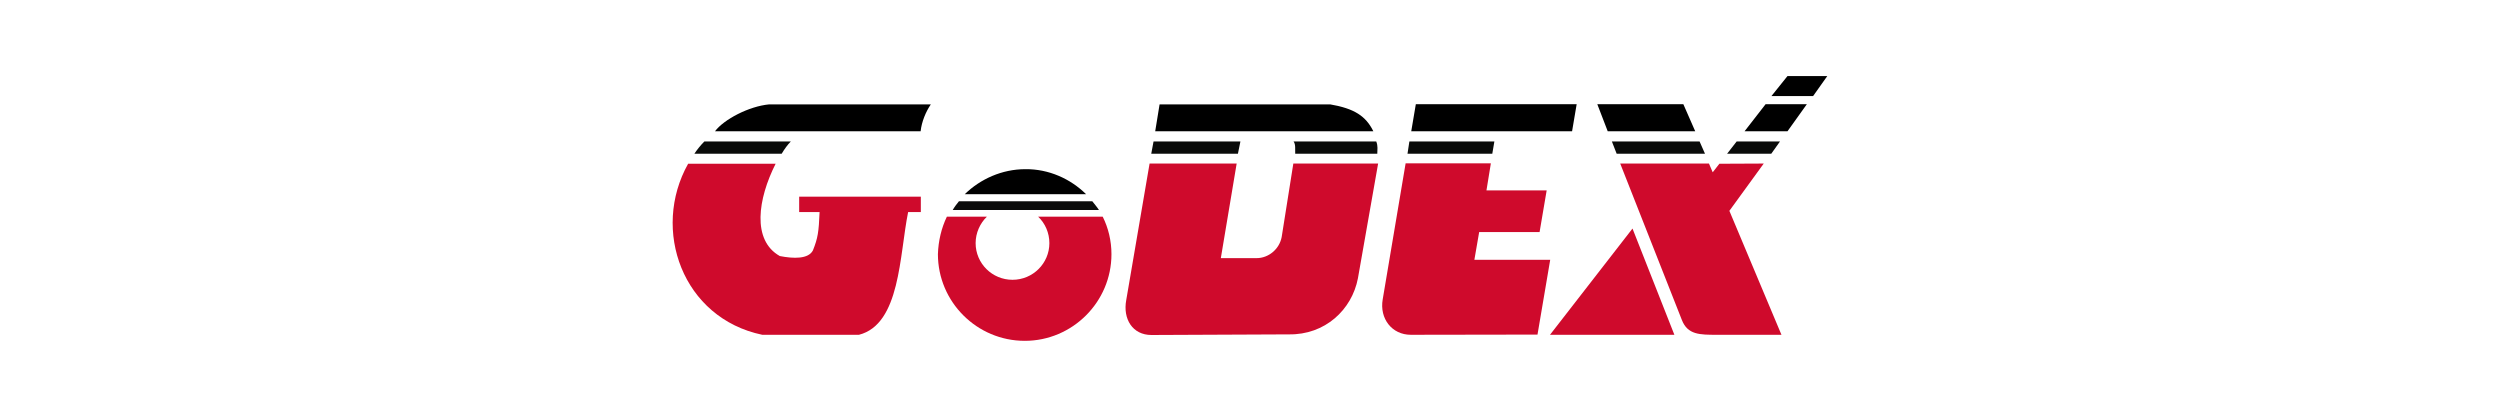 <?xml version="1.0" encoding="utf-8"?>
<!-- Generator: Adobe Illustrator 26.0.1, SVG Export Plug-In . SVG Version: 6.00 Build 0)  -->
<svg version="1.1" id="Layer_2" xmlns="http://www.w3.org/2000/svg" xmlns:xlink="http://www.w3.org/1999/xlink" x="0px" y="0px"
	 viewBox="0 0 1200 200" style="enable-background:new 0 0 1200 200;" xml:space="preserve">
<style type="text/css">
	.st0{fill:#CF0A2C;}
	.st1{fill:#0A0B0A;}
</style>
<g>
	<g>
		<path class="st0" d="M330.3,78.6h42c-8.5,16.8-11.5,36.7,2,44.3c6.6,1.3,13.7,1.5,15.9-2.7c2.4-6,2.8-8.9,3.2-18.4h-9.8v-7.4H442
			v7.4h-6.1c-4.2,20.6-3.7,53.8-23.6,58.9h-46.4C327.6,152.7,312.5,110.3,330.3,78.6"/>
	</g>
	<g>
		<path d="M441.9,63h-98.7c4.3-5.7,16.3-12,26-12.9h77.6C444.4,53.6,442.4,58.4,441.9,63"/>
		<path class="st1" d="M338.1,67.9h41.5c-1.5,1.5-3.1,3.7-4.4,5.9h-41.9C334.6,71.8,336.4,69.6,338.1,67.9"/>
		<path class="st0" d="M454.5,104h19.2c-3.3,3.2-5.4,7.8-5.4,12.7c0,9.7,7.9,17.6,17.7,17.6c9.8,0,17.7-7.9,17.7-17.6
			c0-4.9-2-9.5-5.4-12.7h31c2.7,5.4,4.2,11.6,4.2,18c0,23-18.8,41.6-41.6,41.6c-23,0-41.7-18.7-41.7-41.6
			C450.4,115.6,451.9,109.4,454.5,104"/>
		<path d="M521.3,93.2h-58.2c7.5-7.3,17.9-12,29.1-12C503.4,81.1,513.8,85.8,521.3,93.2"/>
		<path class="st1" d="M460.3,96.6h64c1,1.3,2.3,2.8,3.2,4.2h-70.2C458.1,99.4,459.3,97.8,460.3,96.6"/>
		<polygon class="st0" points="744,160.7 803.7,160.7 783.6,109.7 		"/>
		<path class="st0" d="M777.7,78.5h42.6l1.8,4.2l3.2-4.1l21.3-0.1l-16.5,22.7l25,59.5h-30.9c-8.4,0-14.1,0-16.9-7.1L777.7,78.5z"/>
		<path class="st0" d="M551.8,78.5h41.8l-7.6,45.4h17.2c5.7,0,10.9-4.3,12-10.1l5.6-35.3h40.7l-9.7,55.1
			c-2.9,15.1-15.8,27.2-33.2,26.9l-65.9,0.3c-9.1,0-13.8-7.7-12.1-16.8L551.8,78.5z"/>
		<polygon points="850.3,46.1 870.3,46.1 877.1,36.5 858,36.5 		"/>
		<path d="M659.2,63H554.5l2.1-12.9h81.9C650.1,52.1,655.6,55.7,659.2,63"/>
		<polygon points="813.7,63 771.7,63 766.7,50 808,50 		"/>
		<polygon points="847.5,50 867.3,50 858,63 837.4,63 		"/>
		<polygon class="st1" points="833.6,67.9 854.4,67.9 850.2,73.8 829,73.8 		"/>
		<polygon class="st1" points="773.7,67.9 815.8,67.9 818.4,73.8 776,73.8 		"/>
		<path class="st1" d="M620.9,67.9h39.7c0.9,2.3,0.5,3.9,0.5,5.9h-39.4C621.6,71.6,622,69.3,620.9,67.9"/>
		<polygon class="st1" points="553.7,67.9 595.4,67.9 594.2,73.8 552.6,73.8 		"/>
		<polygon class="st1" points="717.3,67.9 716.3,73.8 675.6,73.8 676.5,67.9 		"/>
		<polygon points="679.6,50 756.8,50 754.6,63 677.4,63 		"/>
		<path class="st0" d="M715.6,78.5l-2.1,12.9h28.9l-3.4,20H710l-2.3,13.3h36.4l-6.1,35.9l-60.8,0.1c-9.1,0-15.1-7.8-13.5-17l11-65.3
			H715.6z"/>
	</g>
</g>
</svg>
